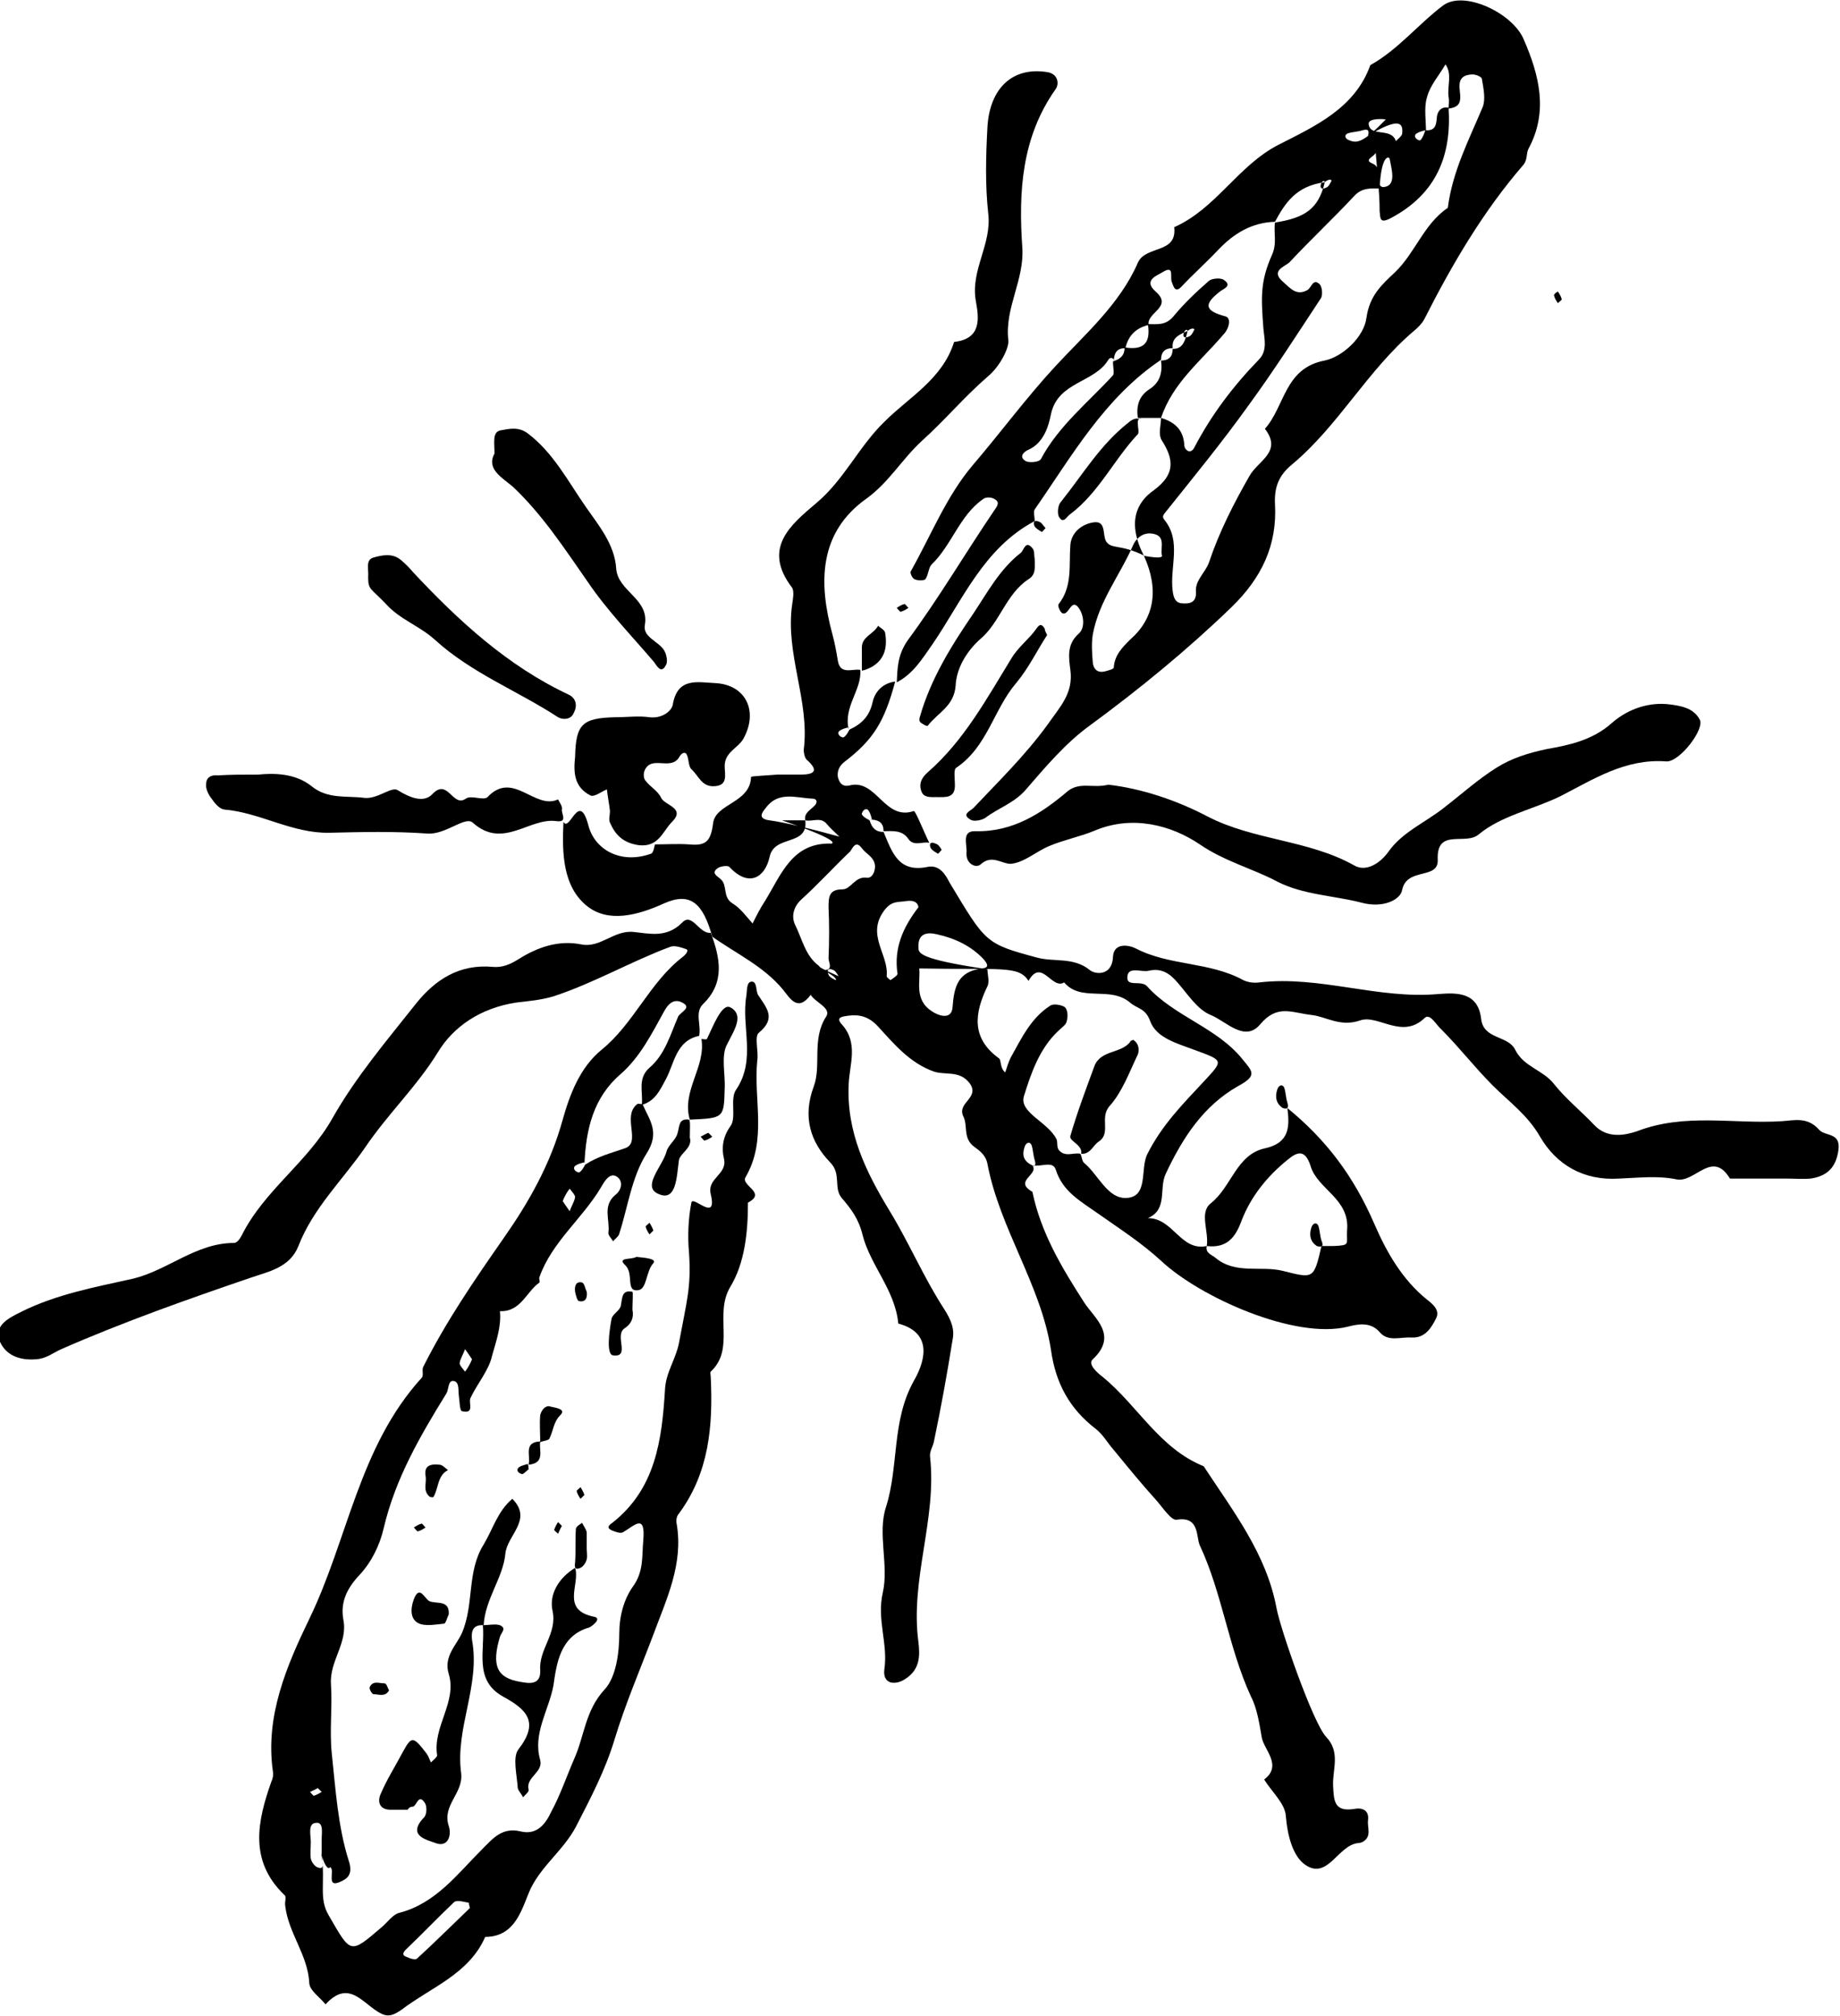 <?xml version="1.0" encoding="utf-8"?>
<!-- Generator: Adobe Illustrator 21.0.2, SVG Export Plug-In . SVG Version: 6.00 Build 0)  -->
<!DOCTYPE svg PUBLIC "-//W3C//DTD SVG 1.1//EN" "http://www.w3.org/Graphics/SVG/1.1/DTD/svg11.dtd">
<svg version="1.1" id="Layer_1" xmlns="http://www.w3.org/2000/svg" xmlns:xlink="http://www.w3.org/1999/xlink" x="0px" y="0px"
	 viewBox="0 0 237.4 260" style="enable-background:new 0 0 237.4 260;" xml:space="preserve">
<path d="M155.7,160.7c0.3-1.9-1-4.3,0.5-5.5c2.7-2.1,3.3-6.3,7-7.1c3.2-0.7,3.2-2.8,2.9-5.2c5,4.1,8.5,8.7,11.2,14.9
	c1.6,3.7,3.6,7.2,6.8,9.8c0.8,0.6,1.7,1.4,1.2,2.4c-0.6,1.2-1.4,2.6-3.2,2.5c-1.4-0.1-3,0.6-4.1-0.7c-1.2-1.4-2.9-1-4.1-0.7
	c-6.8,1.7-19.1-3.8-24.1-8.5c-2.5-2.3-5.3-4.1-8-6c-2.4-1.7-4.7-2.9-5.6-5.8c-0.4-1.1-1.8-0.3-3-0.5c0.3,0.2,0.5,0,0.3-0.7
	c-0.2-0.6-0.2-1.3-0.4-1.9c-0.2-0.5-0.7-0.4-0.9,0.2c-0.3,0.9-0.3,1.8,1,2.4c0.9,1.2-2.5,2,0,3.4c1.1,5.3,3.8,9.8,6.7,14.3
	c1.3,2,4.4,4.2,1.1,7.3c-0.7,0.6,0.5,1.7,1.3,2.3c4.5,3.7,7.3,9.2,13,11.5c3.8,5.8,8.1,11.3,9.4,18.3c0.5,2.7,4.7,14.8,6.4,16.6
	c1.9,2,0.8,4.2,0.9,6.3c0.1,1.9,0.1,3.4,2.7,3c1-0.2,2,0.1,1.8,1.5c-0.1,0.9,0.5,2-0.6,2.7c-0.2,0.1-0.4,0.2-0.7,0.2
	c-2.6,0.3-3.9,4.8-6.8,2.8c-1.6-1.1-2.3-3.8-2.5-6.3c-0.1-1.6-1.8-3.1-2.8-4.7c2.4-1.8,0-3.8-0.3-5.4c-0.3-1.7-0.6-3.8-1.4-5.3
	c-2.9-6.3-3.7-13.3-6.6-19.5c-0.5-1.1,0-3.8-3-3.3c-0.7,0.1-1.8-1.6-2.6-2.5c-1.9-2.1-3.7-4.3-5.5-6.5c-0.8-0.9-1.4-2-2.3-2.7
	c-3.4-2.6-5.2-5.9-5.8-10.2c-1.3-8.4-6.6-15.6-8.2-24c-0.2-1.1-1-1.7-1.7-2.2c-1.5-1.1-0.8-2.7-1.4-3.9c-0.9-1.8,2.2-2.4,0.8-4.3
	c-1.3-1.7-3.1-1-4.6-1.5c-3.1-1.1-5.1-3.5-7.2-5.8c-1.2-1.3-2.4-1.6-3.9-1.4c-0.5,0.1-1.7,0.1-0.8,1.1c2.2,2.4,1,5.2,0.9,7.7
	c-0.3,6.2,2.2,11.3,5.3,16.4c2.5,4.1,4.4,8.6,7,12.6c0.9,1.4,1.4,2.6,1.1,4c-0.7,4.4-1.5,8.8-2.4,13.1c-0.1,0.6-0.6,1.3-0.5,2
	c0.9,8-2.6,15.8-1.5,23.9c0.2,1.7,0.2,3.4-1.5,4.6c-0.7,0.5-1.3,0.7-2,0.6c-0.8-0.2-1-0.9-0.9-1.7c0.5-3.3-1-6.4-0.2-9.9
	c0.8-3.5-0.7-7.6,0.4-11c1.7-5.3,0.7-11.1,3.6-16.3c1.1-1.9,2.9-6.1-2-7.4c-0.4-4.3-3.6-7.5-4.6-11.4c-0.5-2.1-1.5-3.4-2.7-4.8
	c-1.1-1.3,0-3.1-1.5-4.6c-2.5-2.6-3.6-5.8-2.1-9.8c1-2.7-0.3-6.1,1.6-9c0.7-1.1-1.4-1.8-2-2.8c-1.7,2.3-2.7,0.4-3.6-0.7
	c-2.5-3-6-4.6-9.1-6.8c-1.2-4.3-2.8-5.8-6.2-4.3c-3.5,1.6-7.2,2.5-9.9,0.4c-3.2-2.5-3.3-6.9-3.1-10.9c0.8,1.4,2-4.1,3.2,0.4
	c0.8,3.2,4.2,5.1,8.1,3.7c0.3-0.1,0.4-0.8,0.5-1.2c1.5,0,3-0.1,4.4,0c2.1,0.2,2.8-0.3,3.1-2.7c0.3-2.6,4.8-2.6,4.9-6
	c0-0.1,2.2-0.2,3.4-0.3c1,0,2,0,3,0c1.6,0,2.5-0.4,0.8-1.9c-0.3-0.3-0.4-0.9-0.4-1.3c0.8-6.3-2.4-12.3-1.5-18.7
	c0.1-0.7,0.3-1.7,0-2.2c-3.9-5.1-0.2-8.1,3.1-10.9c3.6-3,5.5-7.3,8.8-10.5c3.2-3.2,7.5-5.5,9-10.3c3.6-0.4,3.2-3.1,2.8-5.3
	c-0.7-4,2.1-7.3,1.6-11.3c-0.4-3.7-0.3-7.4-0.1-11.1c0.3-5.1,3.3-7.8,7.7-7.1c1.4,0.2,1.6,1.5,1.1,2.2c-4.4,6.2-4.8,13.3-4.3,20.4
	c0.3,4.2-2.3,7.8-1.8,12c0.1,1-1.1,3.4-2.7,4.7c-3,2.6-5.5,5.6-8.5,8.3c-2.5,2.3-4.2,5.3-7.1,7.4c-6.2,4.4-6.2,10.9-4.4,17.5
	c0.3,1.1,0.5,2.2,0.7,3.4c0.3,1.9,1.9,1,2.9,1.2c0.2,2.6-2.2,4.7-1.5,7.7c0,0.1,0-0.1,0-0.3c-0.4,0.1-0.8,0.2-1.1,0.4
	c-0.4,0.2-0.3,0.7,0.3,0.9c0.2,0.1,0.6-0.4,0.9-1c1.7-0.8,2.6-1.8,3-3.6c0.3-1.3,1.3-2.4,2.9-2.6c-1.4,5.2-2.8,7.5-6.6,10.4
	c-0.6,0.5-0.9,1.1-0.8,1.9c0.2,0.8,0.6,1.3,1.5,1.1c3.5-0.9,4.5,4.6,8.3,3.3c0.2-0.1,1.3,2.7,2,4.1c-0.9-0.2-2,0.5-2.7-0.5
	c-0.8-1.2-2.1-1-3.2-1c0-1-0.5-1.5-1.8-1.5c-0.1,0,0.1,0,0.3,0c-0.1-0.4-0.2-0.8-0.4-1.1c-0.2-0.4-0.7-0.3-0.9,0.3
	c-0.1,0.2,0.4,0.6,1,0.9c0.3,1,0.8,1.5,1.8,1.5c1.1,2.6,1.9,5.3,5.7,4.5c1.5-0.3,2.3,1,2.8,2c4.7,7.8,4.6,7.9,11.3,9.7
	c2.2,0.6,4.7-0.1,6.8,1.6c0.7,0.6,2.9,0.8,3-1.7c0.1-1.9,2.1-1.5,2.9-1.1c4.4,2.3,9.5,1.7,13.9,4.1c0.6,0.3,1.4,0.4,2.1,0.3
	c7.8-0.9,15.3,2.2,23.1,1.5c2.5-0.2,5.1-0.2,5.5,3.2c0.3,2.7,3.5,2.1,4.4,4c1.1,2.2,3.6,2.6,5,4.4c1.5,1.9,3.5,3.5,5.2,5.3
	c1.7,1.8,4,1.3,5.5,0.8c6.2-2.4,12.5-0.9,18.7-1.3c1.6-0.1,3.3-0.6,4.8,1.1c0.8,0.9,2.8,0.3,2.5,2.6c-0.3,2.3-1.5,3.4-3.6,3.7
	c-1,0.1-2,0-3,0c-2.5,0-4.9,0-7.4,0c-2.3-3.8-4.5,0.6-6.9,0.1c-2.4-0.5-4.9-0.2-7.4-0.1c-4.6,0.3-8.1-1.8-10.2-5.4
	c-1.6-2.8-4-4.5-6.1-6.6c-2.3-2.3-4.3-4.9-6.6-7.2c-0.7-0.6-1.5-2.2-2.2-1.5c-2.9,2.8-6-0.5-8.3,0.3c-2.6,0.9-4.4-0.5-6.3-0.7
	c-2.6-0.3-4.4-1.4-6.6,1.2c-2,2.4-4.4-0.4-6.4-1.2c-1.7-0.7-2.9-2.6-4.2-4.1c-1-1.2-2.1-2-3.8-1.6c-0.9,0.2-2.4-0.5-2.7,0.5
	c-0.4,1.8,1.7,0.6,2.5,1.5c3.5,3.9,9,5.3,12.3,9.4c1.3,1.6,2,2.1-0.6,3.5c-4.4,2.5-7.1,6.6-9.3,11.3c-0.9,1.9,0.3,4.6-2.3,5.7
	C151.4,157.1,152.3,161.4,155.7,160.7c-0.2,0.9,0.6,1.1,1.1,1.5c2.6,2.2,5.9,1,8.7,1.7c4,1,4,1.1,5-3.2c0.5,0,1,0,1.5,0
	c2.3-0.1,1.7-0.2,1.8-2c0.4-4.1-3.8-5.3-4.7-8.3c-0.7-2.2-1.7-1.9-3-0.8c-2.6,2.1-4.7,4.7-5.9,7.8
	C159.4,159.6,158.3,161,155.7,160.7z M100.9,105.8c1,0,2,0,3,0c-0.2-0.9,0.6-1.3,1.1-1.8c0.5-0.4,0.5-1-0.2-1c-2.1-0.1-4.4-1-6,1.2
	c-0.5,0.6-0.9,1.2,0,1.5c0.6,0.2,1.5,0,9.5,2.2c-0.6-0.6-1.2-1.1-1.6-1.6c-0.8-1-1.8-0.3-2.8-0.5c0.4,3.4-4,1.8-4.6,4.7
	c-0.6,2.7-2.7,4-5.2,1.3c-0.2-0.2-1-0.1-1.4,0.1c-1.1,0.7-0.1,1.1,0.3,1.5c0.9,0.8,0.2,2.3,1.5,3.1c1,0.6,1.8,1.7,2.6,2.6
	c0.5-1,1-2,1.6-2.9c2.1-3.4,3.5-7.6,8.6-7.4C107.6,108.7,107.9,108.2,100.9,105.8z M108.2,125.9c-0.2-0.3-0.4-0.7-0.7-0.8
	c-0.6-0.3-0.9,0-0.6,0.6c0.1,0.3,0.5,0.5,0.9,0.7c0.1,0,0.3-0.3-1.6-1.3c1.4,0.1,0.7-1,0.7-1.5c0.1-2.2,0.1-4.4,0-6.6
	c0-1.4,0.1-2.3,1.8-2.3c1.1,0,1.6-1.7,3.1-1.5c0.7,0.1,1.1-0.7,1.1-1.5c-0.1-1.2-1.1-1.5-1.7-2.3c-0.8-1.1-1.2,0-1.5,0.4
	c-2.1,2-4.1,4.2-6.3,6.2c-1.1,1-1.3,2.3-0.8,3.3c0.9,1.8,1.3,4,3.1,5.3C105.7,124.7,105.9,124.9,108.2,125.9z M139.4,148.8
	c0.2,0.4,0.2,1,0.5,1.2c1.8,1.5,3,4.6,5.4,4.5c2.9-0.1,1.8-3.7,2.7-5.6c1.9-3.8,4.6-6.5,7.3-9.4c2.6-2.8,2.6-2.7-1.2-4.1
	c-2.1-0.8-4.9-1.5-5.7-3.7c-0.6-1.7-1.7-1.6-2.6-2.4c-2.6-2.2-6.3,0-8.5-2.6c-1.6,1-2.9-3.2-4.6-0.2c-1.3-2-3.4-1.4-14.1-1.6
	c0.2,1.6-0.7,4,1.6,5.5c1.2,0.8,2.6,1,2.7-0.5c0.2-2.7,0.7-4.6,3.8-5c0.9-0.1,0.8-0.5,0.2-1.2c-1.6-1.7-3.7-2.7-6-3.2
	c-1.2-0.3-2.5-0.2-2.4,1.7c0,0.7,0,1.5,8.9,2.8c0,0.7,0.3,1.6,0,2.2c-1.7,3.5-2.1,6.7,1.5,9.3c0.3,0.2,0.1,1.3,0.8,1.8
	c0.2-0.6,0.4-1.3,0.7-1.9c1.4-2.5,2.6-5.1,5.1-6.7c0.4-0.3,1.5-0.1,1.9,0.2c0.4,0.4,0.4,1.3,0.2,1.9c-0.1,0.4-0.6,0.7-1,1.1
	c-2.5,2.3-3.6,5.6-4.5,8.5c-0.6,2.1,3.1,3.3,4.2,5.5c0.2,0.4,0,1,0.3,1.4C137.4,149.3,138.5,148.6,139.4,148.8z M118.5,117
	c-0.1-0.7-0.7-0.9-1.5-0.8c-1.1,0.2-1.9-0.1-2.9,1.2c-2.4,3.2,0.6,5.7,0.3,8.5c0,0.2,0.5,0.5,0.5,0.5c0.3-0.2,0.9-0.6,0.9-0.8
	C115.3,122.3,116.5,119.6,118.5,117z"/>
<path d="M41.5,239.3c0.5,3.5-0.4,5.5,0.9,7.7c2.9,5,2.7,5.1,6.9,1.5c0.7-0.6,1.4-1.6,2.2-1.8c4.7-1.2,7.5-5,10.7-8.2
	c1.4-1.4,2.6-2.9,5-2.3c2.1,0.5,3.2-1,3.9-2.5c1.2-2.2,2-4.6,3-6.9c1.3-2.9,1.4-6.2,3.9-8.9c1.5-1.6,1.9-4.8,1.9-7.2
	c0-2.3,0.6-4.4,1.7-6c1.5-2,1.2-4,1.4-6.1c0.3-3.5-1.2-1.8-2.6-1c-0.3,0.2-0.9,0-1.4-0.2c-0.7-0.3-0.6-0.6,0-1
	c5.6-4.4,6.4-10.7,6.8-17.2c0.1-2.2,1.4-3.9,1.8-6c1-5.4,1.6-7.2,1.3-11.6c-0.2-2.2-0.1-4.4,0.3-6.5c0.2-1,3.4,2.7,2.5-1.1
	c-0.5-2.1,2.2-2.5,1.7-4.6c-0.3-1.2-0.2-2.7,0.8-4.1c0.9-1.1-0.1-3.6,0.8-4.8c2.6-3.9,0.6-8.1,1.3-12.1c0.1-0.7,0-1.8,0.7-1.8
	c0.7,0,0.5,1.2,0.8,1.7c1.1,1.7,2.4,3,0.1,4.9c-0.6,0.5,0,2.4-0.2,3.6c-0.5,5,1.3,10.2-1.5,15c-0.7,1.1,2.8,2,0.3,3.3
	c0,3.8-0.4,7.8-2.3,10.9c-2.1,3.6,0.7,7.9-2.5,10.9c-0.1,0.1,0,0.5,0,0.7c0.3,6.3-0.2,12.3-4.1,17.6c-0.3,0.3-0.4,0.9-0.3,1.3
	c0.9,5.2-1.3,9.7-3,14.3c-1.7,4.5-3.6,8.9-5,13.5c-1.2,4-3.1,7.6-5,11.3c-1.6,3-4.3,4.9-5.8,7.9c-1.1,2.3-1.8,6.3-5.9,6.3
	c-2.1,4.8-7,6.5-10.8,9.4c-0.9,0.6-1.6,1-2.6,0.5c-2.3-1.1-4.1-4.6-7.2-1.2c-0.7-0.9-2.1-1.8-2.1-2.8c-0.2-3.6-2.7-6.4-3.1-9.9
	c-0.1-0.5,0.2-1.2-0.1-1.4c-4.6-4.4-3.5-9.5-1.7-14.6c0.2-0.4,0.3-0.9,0.2-1.4c-1-7.1,1.8-13.6,4.7-19.6c5-10.3,6.4-22.2,14.5-31.1
	c0.3-0.3,0-1,0.2-1.4c2.9-5.8,6.6-11.2,10.3-16.5c3.3-4.7,6.1-9.6,7.7-15.4c0.9-3.2,2.2-6.7,5-9c4.2-3.4,6.2-8.7,10.5-12
	c0.5-0.4,0.8-0.9,0.4-1c-0.6-0.2-1.4-0.5-2-0.3c-5.1,1.9-9.9,4.7-15.1,6.4c-1.7,0.5-3.2,0.6-4.8,0.8c-4.6,0.7-8.1,3.1-10.1,6.4
	c-2.7,4.4-6.5,8-9.4,12.3c-2.9,4.2-6.7,7.8-8.6,12.7c-1.1,2.8-3.9,3.3-6.2,4.1c-8.2,2.8-16.4,5.7-24.4,9.2c-1.1,0.5-1.9,1.2-3.2,1.3
	c-2.3,0.2-4.1-0.6-4.8-2.5c-0.6-1.9,1.2-2.8,2.8-3.6c4.6-2.3,9.6-3.2,14.5-4.3c4.5-1.1,8.1-4.6,13-4.6c0.4,0,0.8-0.6,1-1
	c2.9-5.8,8.5-9.4,11.7-15.1c3-5.3,7-10,10.8-14.8c2.5-3.1,5.6-5.1,9.9-4.7c1.2,0.1,2.2-0.3,3.3-1c2.4-1.5,5.1-2.5,8.1-1.9
	c2.5,0.5,4.2-1.9,6.8-1.6c2,0.2,4.2,0.8,6.2-1.2c1.3-1.4,2.2,1.5,3.7,1.3c1.2,3.2,1.9,6.4-1,9.2c-1.1,1.1-0.2,2.7-0.5,4.1
	c-3,0.6-3.2,3.6-4.3,5.6c-0.8,1.5-1.4,2.8-3.1,3.3c0.2-1.6-0.6-3.4,1-4.8c2-1.7,2.7-4.3,3.7-6.6c0.3-0.6,2-1.2,0.3-1.9
	c-0.8-0.3-1.5,0.1-2.1,1.2c-1.6,2.9-3.1,5.9-5.6,8.1c-3.5,3-4.5,7-4.7,11.7c0,0.1,0-0.1,0-0.3c-0.4,0.1-0.8,0.2-1.1,0.4
	c-0.4,0.2-0.3,0.7,0.3,0.9c0.2,0.1,0.6-0.4,0.9-1c1.7-1.1,3.4-1.5,5.1-2.1c2.2-0.7-0.4-4.1,1.6-5.7c0.1-0.1,0.5,0,0.7,0
	c0.9,2.1,2.3,3.6,0.5,6.4c-1.9,3-2.4,6.9-3.5,10.3c-0.1,0.4-0.5,0.6-0.8,1c-0.2-0.4-0.7-0.8-0.6-1.2c0.2-1.6-0.8-3.4,0.9-4.8
	c0.9-0.7,1-1.9,0.1-2.4c-0.9-0.5-1.6,0.8-2,1.5c-2.4,4-6.3,7-7.9,11.5c-0.1,0.2,0.1,0.6,0,0.7c-1.7,1.2-2.4,3.8-5.1,3.7
	c0.2,2-0.5,3.9-1,5.7c-0.4,1.9-1.9,3.6-2.8,5.5c-0.3,0.6,0.6,2.1-1.1,1.7c-0.3-0.1-0.3-1.3-0.4-2c-0.1-0.7,0.1-1.8-0.7-1.9
	c-0.7-0.1-0.6,1.1-0.9,1.6c-3.4,5.5-6.6,11-8.1,17.4c-0.5,2.2-1.6,4.4-3.1,6c-1.7,1.8-2.5,3.6-2.1,5.8c0.6,3-1.8,5.3-1.6,8.3
	c0.2,2.9-0.2,5.9,0.1,8.9c0.5,4.7,0.8,9.5,2.2,13.9c0.6,1.8-0.3,2.3-0.9,2.6c-2.2,1.1-0.8-1.4-1.5-1.8
	C42.4,241.1,42,240.9,41.5,239.3c0-1.7,0-1.9,0-2.1c0-0.8,0.3-2.3-0.8-2.1c-1,0.1-0.6,1.6-0.6,2.5c0,0.7-0.1,1.4,0,2.1
	c0.1,0.4,0.4,0.9,0.8,1.1c0.7,0.3,0.8,0,0.7-0.7C41.4,239.4,41.5,238.6,41.5,239.3z M60.5,245.4c-0.6-0.1-1.5-0.4-1.9-0.1
	c-2.1,2-4.1,4.1-6.2,6.1c-0.5,0.5-0.5,0.8,0.1,1c0.4,0.2,1.1,0.4,1.3,0.2c2.3-2.1,4.5-4.3,6.8-6.5C60.7,246.1,60.5,245.8,60.5,245.4
	z M60.9,175.3c-0.4-0.6-0.6-0.9-0.9-1.3c-0.2,0.6-0.6,1.2-0.7,1.8c0,0.3,0.4,0.7,0.7,1.1C60.4,176.4,60.7,175.8,60.9,175.3z
	 M72.6,154.9c0.4,0.6,0.6,0.9,0.9,1.3c0.2-0.6,0.6-1.2,0.7-1.8c0-0.3-0.4-0.7-0.7-1.1C73.1,153.8,72.8,154.4,72.6,154.9z M41,230.6
	c-0.3,0.2-0.6,0.3-1,0.5c0.2,0.2,0.4,0.5,0.5,0.5c0.3-0.1,0.7-0.3,1-0.5C41.4,231,41.2,230.8,41,230.6z"/>
<path d="M149.8,53.9c-1,0-2,0-3,0c-0.2-1.5,0.1-2.8,1.5-3.7c1.4-0.9,1.7-2.2,1.5-3.7c1,0,1.5-0.5,1.5-1.5c1,0,1.5-0.5,1.9-2.2
	c0.1-0.4-0.3-0.3-0.4,0c-0.3,0.6,0,0.9,0.6,0.6c0.3-0.1,0.5-0.5,0.7-0.9c0-0.1-0.3-0.3-0.9,0.2c-1.5,0.6-2,1.1-1.9,2.2
	c-1,0-1.5,0.5-1.5,1.5c-7.3,4.9-11.5,12.4-16.3,19.3c-0.2,0.3,0,1,0,1.5c-6.6,3.5-9.3,10.2-13.2,15.9c-1.4,2-2.5,3.8-4.6,4.9
	c0.1-1.9,0.1-3.5,1.4-5.4c4-5.4,7.4-11.2,11.2-16.8c0.5-0.7,0.7-1.1-0.1-1.5c-0.4-0.2-1.1-0.2-1.4,0.1c-3,2.1-4,5.9-6.6,8.4
	c-0.4,0.4-0.4,1.3-0.8,1.9c-0.2,0.2-1,0.2-1.4,0c-0.3-0.1-0.6-0.8-0.5-1c2.6-4.6,4.6-9.7,8-13.7c3.6-4.2,6.9-8.7,10.7-12.8
	c3.8-4.1,8.3-8,10.6-13.3c1-2.3,5.1-1.1,4.7-4.6c5.4-2.4,8.2-7.9,13.4-10.6c4.7-2.4,9.9-4.7,11.9-10.3c3.6-2,6.2-5.3,9.4-7.7
	c2.7-2,9,1,10.4,4.4c2,4.6,3.2,9.3,0.6,14.1c-0.3,0.6-0.1,1.3-0.6,2c-5.2,6-9.2,12.8-12.8,19.9c-0.3,0.6-0.9,1.2-1.4,1.6
	c-6,5.1-9.7,12.2-15.7,17.2c-1.7,1.4-2.3,2.9-2.2,5.1c0.3,5.3-1.7,9.5-5.6,13.3c-5.7,5.5-11.8,10.5-18.2,15.2
	c-3.2,2.3-5.8,5.4-8.4,8.4c-1.5,1.7-3.5,2.3-5.2,3.6c-0.5,0.3-1.5,0.5-1.9,0.2c-1.2-0.7,0-1.1,0.4-1.5c3.3-3.5,6.7-6.8,9.6-10.8
	c1.6-2.3,3.3-4,2.9-7c-0.2-1.6-0.5-3.3,1.1-4.7c0.8-0.7,0.7-2.4-0.1-3.4c-0.9-1.1-1.2,1.1-2,0.8c-0.3-0.1-0.7-1-0.5-1.2
	c1.8-2.3,1.3-5,1.5-7.6c0.1-1.5,1.3-2.6,2.8-2.9c1.9-0.4,1.3,1.5,1.8,2.4c0.7,1.1,1.8,0.3,5,1.9c2.2,0.4,2.3,0.1,2.2-0.1
	c-0.2-1.1,0.6-2.6-1.4-2.8c-1.2-0.1-2,0.8-2.3,1.5c-1.7,3.9-4.4,7.2-5.2,11.5c-0.2,1.2-0.1,2.5,0,3.7c0.1,0.8,0.6,1.3,1.5,1.1
	c0.4-0.1,1.2-0.3,1.2-0.5c0.1-1.6,1.1-2.6,2.1-3.6c3.1-2.7,3.8-6.4,1.8-10.8c-2.2-4.3-1-6.9,1.3-8.5c2.7-2,2.6-3.9,1-6.4
	C149.4,56,149.8,54.8,149.8,53.9c1.7,0.5,2.9,1.5,3,3.5c0,0.6,0.8,1.3,1.3,0.3c2.2-4.2,5-7.9,8.3-11.3c1.2-1.2,0.7-2.8,0.6-4.1
	c-0.3-4-0.4-6,1.1-9.4c0.7-1.5,0.2-2.8,0.4-4.2c3.9-0.6,5.6-1.8,6.4-5.1c0.1-0.4-0.3-0.3-0.4,0c-0.3,0.6,0,0.9,0.6,0.6
	c0.3-0.1,0.5-0.5,0.7-0.9c0-0.1-0.3-0.3-0.9,0.2c-3.7,0.5-5.1,2.7-6.4,5.1c-3,0.1-5.3,1.5-7.3,3.6c-1.5,1.6-3.2,3.1-4.7,4.7
	c-0.9,1-1.1,0-1.3-0.5c-0.3-0.6,0.4-2.3-1.2-1.3c-0.6,0.4-2.6,1-0.9,2.5c2.3,2-1.2,2.7-0.9,4.3c-1.6,0.4-2.6,1.3-3,3
	c-1,0-1.5,0.5-1.5,1.8c0.2-0.4-0.4-0.8-0.7-0.3c-1.8,3-6.5,2.8-7.4,7c-0.3,1.5-0.9,3.7-2.9,4.6c-0.5,0.2-1.4,0.9-0.3,1.5
	c0.5,0.2,1.7,0.1,1.9-0.3c2.3-4.3,6.1-7.3,9.3-10.8c0.2-0.3,0-0.9,0-1.8c1-0.3,1.5-0.8,1.5-1.8c2.4,0.4,3.4-0.5,3-3
	c1.2,0,2.3,0.2,3.3-1c1.4-1.7,3-3.2,4.6-4.6c0.4-0.3,1.5-0.4,1.9-0.1c1.2,0.8-0.2,1.2-0.5,1.5c-2.2,1.7-1.9,2.5,0.7,3.2
	c0.8,0.2,0.5,1.6-0.3,2.4C154.9,46.6,151.3,49.4,149.8,53.9z M178.8,15.4c-0.8-0.1-2.4-0.1-2.2,0.7c0.3,1.6,2.9,0.3,3.5,2.1
	c0.3-0.3,0.7-0.6,0.8-0.9c0.2-1.5-0.4-2.2-4.4,0.2c0.2-0.7,0-0.9-0.7-0.7c-0.6,0.2-1.3,0.2-1.9,0.4c-0.5,0.2-0.4,0.7,0.2,0.9
	C175.1,18.5,175.9,18.4,178.8,15.4z M183.9,16.8c1.4,0.1,1.4-0.8,1.5-1.8c0.1-0.7,0.6-1.3,1.5-1.1c0.4,6.2-1.6,11.1-7.4,14.2
	c-1.5,0.8-1.4,0.1-1.5-0.9c0-1,0-1.9-0.5-7.5c-0.3,0.6-1.6,0.9-0.4,1.4c1.6,0.7,0.1,3.3,1.6,3c1.5-0.3,0.8-2.4,0.6-3.6
	c-0.1-0.4-1.1-0.5-1.3,3.8c-1.2,0-2.3-0.1-3.3,1c-2.7,2.9-5.6,5.6-8.3,8.5c-0.6,0.6-2.6,1.1-0.8,2.6c0.9,0.8,1.7,1.8,3.1,1
	c0.5-0.3,0.7-1.5,1.5-0.8c0.4,0.3,0.5,1.5,0.2,1.9c-3.1,4.7-6.1,9.4-9.4,13.9c-3.3,4.6-6.9,9-10.5,13.5c-0.4,0.5-0.6,0.7-0.3,1.1
	c2.3,2.8,0.7,6.1,1.1,9.2c0.1,0.8,0.3,1.5,1.1,1.6c1,0.1,2,0,1.9-1.5c-0.1-1.5,1.2-2.4,1.7-3.8c1.3-3.9,3.2-7.6,5.2-11.1
	c1.1-2,4.3-3.1,2-6.1c2.6-2.9,2.5-7.8,7.7-8.8c2.4-0.5,5.1-3.1,5.4-5.5c0.4-2.9,2-4.3,3.7-5.9c2.6-2.5,3.7-6.2,6.8-8.3
	c0.6-4.7,2.7-8.7,4.5-13c0.4-1,0.1-2.4-0.1-3.6c0-0.3-0.8-0.6-1.2-0.6c-0.4,0-1,0.1-1.3,0.4c-1.2,1.1,1,3.7-1.8,4c0-0.5,0.1-1,0-1.5
	c-0.2-1.4,0.5-2.9-0.4-4.2c-0.8,1.4-2,2.7-2.4,4.3c-0.4,1.3-0.1,2.9-0.1,5C183.9,17.2,183.9,17,183.9,16.8c-0.4,0.1-0.8,0.2-1.1,0.4
	c-0.4,0.2-0.3,0.7,0.3,0.9C183.3,18.2,183.6,17.7,183.9,16.8z"/>
<path d="M143,101.2c4.3,0.5,8.8,2,12.8,4.1c6,3.1,13,3,18.9,6.3c1.5,0.9,3.3-0.2,4.4-1.7c1.8-2.6,4.8-3.8,7.3-5.8
	c2.2-1.7,4.3-3.6,6.7-5.1c1.9-1.2,4.1-1.9,6.5-2.4c2.8-0.5,5.8-1.1,8.3-3.3c1.8-1.6,4.3-2.7,7.1-2.5c1.9,0.2,3.5,0.5,4.3,2
	c0.7,1.2-2.6,5.5-4.3,5.4c-5.3-0.4-9.4,2.3-13.7,4.5c-3.5,1.7-7.6,2.5-10.5,4.9c-1.7,1.5-5.5-0.9-5.3,3.3c0.1,2.6-4,0.9-4.6,3.9
	c-0.2,1.2-2.4,2.4-5.3,1.6c-3.5-0.9-7.5-1-10.8-2.7c-3.2-1.7-6.8-2.6-10-4.8c-3.7-2.5-8.7-3.8-13.5-1.8c-1.9,0.8-4,1.2-5.9,2
	c-1.7,0.7-3.2,2.1-4.9,2.3c-1.2,0.1-2.5-1.3-4,0.1c-0.6,0.5-1.9-0.1-1.8-1.5c0.1-1.1-0.7-2.9,1.2-2.8c4.8,0.1,8.5-2.3,11.9-5.2
	C139.4,100.8,141,101.7,143,101.2z"/>
<path d="M74.2,97.6c0.1-4.2,0.9-5,5.2-5.1c1.5,0,3-0.2,4.4,0c1.5,0.2,2.8-0.7,3-1.6c0.6-3.6,3.2-2.9,5.5-2.8
	c3.9,0.2,5.6,3.6,3.6,7.2c-0.7,1.2-2.4,1.7-2.4,3.5c0,1.1,0.5,2.6-1.5,2.6c-1.5,0-1.9-1.4-2.8-2.2c-0.4-0.4-0.3-1.3-0.6-1.9
	c-0.2-0.4-0.7-0.2-1,0.4c-1.1,1.7-3.5-0.3-4.4,1.6c-0.2,0.4-0.2,1.1,0.1,1.4c0.6,0.8,1.6,1.3,2,2.2c0.5,1,3.2,1.3,1.4,3.1
	c-1.2,1.2-1.7,3.3-4.3,3c-2-0.3-3-1.3-3.7-2.9c-0.2-0.4,0-1,0-1.5c-0.1-0.9-0.3-1.9-0.4-2.8c-0.7,0.3-1.6,1-2.1,0.8
	C74,101.5,74,99.5,74.2,97.6z"/>
<path d="M33.3,99.9c2-0.2,4.8-0.2,6.9,1.5c2.1,1.7,4.5,1.2,6.8,1.5c1.7,0.2,3.5-1.5,4.3-1c1.6,1,3.4,1.7,4.5,0.5
	c2-2.1,2.6,1.8,4.3,0.6c0.7-0.5,2.3,0.3,2.8-0.2c3.3-3.5,6.1,1.7,9.1,0.3c0.2,0.4,0.6,0.9,0.5,1.3c-0.1,0.5,0.8,1.7-0.7,1.5
	c-3.5-0.5-6.9,3.7-10.8,0.2c-1-0.9-3.5,1.6-5.9,1.4c-4.2-0.3-8.4-0.2-12.6-0.1c-4.8,0.1-8.9-2.6-13.6-3c-0.6-0.1-1.2-0.8-1.6-1.4
	c-0.4-0.5-0.8-1.3-0.7-1.9c0-0.8,0.6-1.2,1.5-1.1C29.8,99.9,31.2,99.9,33.3,99.9z"/>
<path d="M52.6,233.4c-0.7,0-1.5,0-2.2,0c-1.5,0-1.7-1.1-1.3-2c0.8-1.9,1.9-3.6,2.9-5.5c1.1-2,1.3-2,3,0.2c0.3,0.4,0.4,0.8,0.6,1.2
	c0.3-0.3,0.8-0.7,0.8-0.9c-0.6-3.7,2.6-6.9,1.5-10.5c-0.7-2.3,1-3.7,1.7-5.3c1.6-3.7,0.6-7.9,2.8-11.4c1.2-2,1.8-4.3,3.7-5.9
	c2.7,2.7-0.7,4.7-0.9,7.1c-0.3,3.1-2.6,5.8-2.8,9.2c-1.5-0.1-1.6,0.9-1.5,1.9c1.1,5.9-2.2,11.4-1.4,17.2c0.3,2.6-2.5,4.1-1.6,6.8
	c0.4,1.2-0.1,2.8-1.7,2.2c-1-0.4-3.8-0.9-1.5-3.3c0.4-0.4,0.4-1.5,0.1-1.9c-0.8-1.2-1,0.3-1.5,0.5C52.9,233,52.7,233.2,52.6,233.4z"
	/>
<path d="M63.8,58.5c0-1.5-0.3-2.8,0.8-3c1.1-0.2,2.3-0.5,3.5,0.4c3.3,2.5,5.2,6.2,7.5,9.5c1.6,2.3,3.7,4.8,3.9,7.9
	c0.2,3,4.3,3.9,3.7,7.3c-0.3,1.6,1.8,2.1,2.5,3.3c0.3,0.5,0.5,1.5,0.2,1.9c-0.6,1.2-1.2,0-1.5-0.4c-2.9-3.4-6.1-6.7-8.6-10.4
	c-3-4.3-5.8-8.6-9.6-12.2C64.8,61.6,62.7,60.5,63.8,58.5z"/>
<path d="M47.5,74.4c0.1-0.9-0.4-2.2,0.7-2.5c1.1-0.3,2.4-0.6,3.5,0.3c0.6,0.5,1.1,1,1.6,1.6c5.9,6.3,12.2,12.1,20.1,15.8
	c1,0.5,1.1,1.5,0.6,2.4c-0.4,0.9-1.5,0.8-2,0.5c-5.2-3.4-11.2-5.7-15.9-10c-2-1.8-4.5-2.6-6.3-4.6C47.8,75.8,47.5,76.1,47.5,74.4z"
	/>
<path d="M74.2,202.2c0.7,2.1-1.9,5.4,2.4,6.3c1.2,0.2-0.3,1.3-0.6,1.4c-3.8,1.1-4.2,4.8-4.6,7.5c-0.6,3.2-2.7,6.2-1.7,9.6
	c0.4,1.6-1.9,2.2-1.5,3.8c0.1,0.3-0.5,0.7-0.7,1c-0.2-0.4-0.6-0.8-0.7-1.2c-0.1-1.7-0.7-4,0.1-5c2.7-3.5,1.1-5.1-2-6.8
	c-3.8-2.1-2.3-5.9-2.6-9.2c0.7,0,1.6-0.2,2.2,0c0.9,0.4,0.2,0.9,0,1.5c-1.1,3.7-0.4,5.3,2.6,5.8c1.1,0.2,2.7,0.5,2.6-1.5
	c-0.2-2.7,2.2-4.7,1.6-7.6C70.8,205.6,72.1,203.5,74.2,202.2z"/>
<path d="M133.5,72.1c0,1,0.2,2-0.8,2.6c-2.9,1.9-3.7,5.6-6.2,7.7c-1.8,1.6-3.1,3.8-3.2,6c-0.2,2.7-2.3,3.5-3.6,5.2
	c-0.1,0.1-0.7-0.2-1-0.5c-0.1-0.1-0.1-0.5,0-0.7c1.4-4.9,4.1-9.2,6.9-13.3c1.8-2.7,3.4-5.7,6.1-7.8c0.4-0.3,0.6-1.7,1.5-0.6
	C133.5,71,133.4,71.6,133.5,72.1z"/>
<path d="M135.1,81.9c-1.3,2-2.4,4.3-4,6.2c-2.9,3.4-3.7,8.2-7.7,10.9c-0.4,0.2-0.2,1.4-0.2,2.1c0.1,1.9-1.2,1.7-2.4,1.7
	c-0.7,0-1.6,0.1-1.9-0.7c-0.4-1,0-1.8,0.8-2.5c4.7-4.1,7.6-9.5,10.8-14.7c0.9-1.5,2.3-2.5,3.2-3.8c0.4-0.6,0.7-0.7,1.1,0
	C134.8,81.3,134.9,81.5,135.1,81.9z"/>
<path d="M90.5,134c0.2,0,0.6,0.1,0.7,0c0.8-1.6,1.9-4.6,3-4.1c1.9,1,0.5,3-0.4,4.8c-0.8,1.5-0.2,3.8-0.3,5.7c-0.1,3.8-0.1,3.8-4.5,4
	C87.9,140.7,91.1,137.6,90.5,134z"/>
<path d="M146.8,54.6c0,0.5,0.2,1.2,0,1.4c-3.1,3.3-5,7.5-8.7,10.3c-0.5,0.3-0.9,1.4-1.5,0.3c-0.2-0.5-0.1-1.5,0.3-1.9
	c2.8-3.5,5.1-7.4,8.7-10.2c0.3-0.3,0.9-0.6,1.2-0.5C147.8,54.1,146.7,53.6,146.8,54.6z"/>
<path d="M89,146.7c0.4,1.3-1.2,2-1.4,2.9c-0.3,2.1-0.3,5.4-2.6,4.4c-2.3-0.9,0.5-3.6,1-5.5c0.2-0.8,1.2-1.5,1.4-2.3
	c0.3-0.9,0.1-2,1.5-1.8C89.1,144.5,89,145.8,89,146.7z"/>
<path d="M57.9,208.2c-0.2,0.4-0.4,1.2-0.6,1.2c-1.1,0.1-2.5,0.4-3.4-0.1c-1.2-0.7-0.8-2.4-0.4-3.3c0.7-1.5,1.3,0.2,1.9,0.5
	C56.4,206.9,58,206.3,57.9,208.2z"/>
<path d="M81.6,168.9c0.2,1-0.1,1.8-1,2.4c-1.4,0.9,0.8,3.8-1.5,3.5c-0.9-0.1-0.5-3.1-0.2-4.7c0.1-0.6,1.1-1.1,1.2-1.7
	c0.2-1,0.1-2.1,1.5-1.8C81.7,166.7,81.6,168.1,81.6,168.9z"/>
<path d="M113.3,80.7c0.3,0.3,0.8,0.5,0.9,0.9c0.3,1.8,0,3.4-1.7,4.4c-0.4,0.2-0.8,0.4-1.3,0.5c0-1,0-2,0-3
	C111.2,82.1,112.7,81.8,113.3,80.7z"/>
<path d="M82.1,162.1c0.9,0.1,2.7,0.2,2.2,0.8c-1,1.1-0.8,3.4-2,3.5c-1.6,0.2-0.5-2.1-1.6-3.2C79.5,162.1,81.5,162.5,82.1,162.1z"/>
<path d="M71,181.4c1,0.2,2,0.4,1.3,1.1c-0.9,0.9-0.9,2-1.4,3c-0.1,0.3-0.8,0.3-1.2,0.5c0-1.2-0.1-2.4,0-3.5
	C69.9,181.7,70.5,181.2,71,181.4z"/>
<path d="M55.9,193.1c-0.2,0-0.4,0-0.5-0.1c-0.9-0.8-0.3-1.8-0.5-2.7c-0.2-1.4,0.8-1.5,1.8-1.4c0.4,0,0.8,0.5,1.1,0.7
	C56.4,190.3,56.6,192,55.9,193.1z"/>
<path d="M75.7,199.7c0,0.5,0.1,1,0,1.4c-0.1,0.4-0.4,0.9-0.8,1.1c-0.7,0.3-0.8,0-0.7-0.7c0.1-1.4,0-2.8,0.1-4.3
	c0-0.3,0.5-0.6,0.8-0.8c0.2,0.4,0.5,0.8,0.6,1.2C75.7,198.3,75.7,199,75.7,199.7z"/>
<path d="M50.2,218c-0.5,0.9-1.3,0.5-2,0.5c-0.2,0-0.6-0.7-0.5-0.9c0.4-0.9,1.2-0.5,1.9-0.5C49.9,217.1,50,217.7,50.2,218z"/>
<path d="M165.5,142.9c-0.9-0.6-1-1.5-0.7-2.4c0.2-0.6,0.7-0.7,0.9-0.2c0.2,0.6,0.2,1.3,0.4,1.9C166.3,142.9,166.1,143.1,165.5,142.9
	z"/>
<path d="M75.7,166.6c0.1,0.7-0.1,1.4-1,1.2c-0.2,0-0.4-0.7-0.5-1.2c-0.1-0.7,0.1-1.4,0.9-1.2C75.4,165.5,75.5,166.2,75.7,166.6z"/>
<path d="M69.7,185.9c-0.2,1.1,0.7,2.8-1.5,3C68.5,187.7,67.5,186,69.7,185.9z"/>
<path d="M121.5,109.6c-0.2,0.2-0.4,0.5-0.5,0.5c-0.3-0.2-0.7-0.4-0.9-0.7c-0.3-0.6,0-0.9,0.6-0.6
	C121.1,108.9,121.3,109.3,121.5,109.6z"/>
<path d="M84.3,158.7c-0.2,0.2-0.4,0.4-0.5,0.5c-0.2-0.3-0.4-0.6-0.5-1c0-0.1,0.3-0.3,0.5-0.5C84,158,84.2,158.4,84.3,158.7z"/>
<path d="M68.2,189.5c-0.3,0.2-0.7,0.7-0.9,0.6c-0.6-0.2-0.7-0.6-0.3-0.9c0.3-0.2,0.8-0.3,1.1-0.4C68.2,189.1,68.2,189.3,68.2,189.5z
	"/>
<path d="M91.4,146.1c0.2,0.2,0.4,0.4,0.5,0.5c-0.3,0.2-0.6,0.4-1,0.5c-0.1,0-0.3-0.3-0.5-0.5C90.8,146.4,91.1,146.2,91.4,146.1z"/>
<path d="M75.4,192.8c-0.2,0.2-0.4,0.4-0.5,0.5c-0.2-0.3-0.4-0.6-0.5-1c0-0.1,0.3-0.3,0.5-0.5C75.1,192.1,75.3,192.5,75.4,192.8z"/>
<path d="M134.9,68.1c-0.2,0.2-0.4,0.5-0.5,0.5c-0.3-0.2-0.7-0.4-0.9-0.7c-0.3-0.6,0-0.9,0.6-0.6C134.4,67.4,134.6,67.8,134.9,68.1z"
	/>
<path d="M117.2,78.4c-0.3,0.2-0.6,0.4-1,0.5c-0.1,0-0.3-0.3-0.5-0.5c0.3-0.2,0.6-0.4,1-0.5C116.8,77.9,117,78.2,117.2,78.4z"/>
<path d="M201,37.6c0.2,0.3,0.4,0.6,0.5,1c0,0.1-0.3,0.3-0.5,0.5c-0.2-0.3-0.4-0.6-0.5-1C200.5,37.9,200.8,37.7,201,37.6z"/>
<path d="M72.5,196.8c-0.2,0.3-0.3,0.6-0.5,1c-0.2-0.2-0.5-0.4-0.5-0.5c0.1-0.3,0.3-0.7,0.5-1C72.1,196.4,72.3,196.6,72.5,196.8z"/>
<path d="M54.9,197c-0.3,0.2-0.6,0.4-1,0.5c-0.1,0-0.3-0.3-0.5-0.5c0.3-0.2,0.6-0.4,1-0.5C54.5,196.5,54.7,196.8,54.9,197z"/>
<path d="M146.2,134.1c0.8,0.5,0.8,1.4,0.6,1.9c-1.1,2.3-2,4.8-3.6,6.6c-1.4,1.5,0.2,3.5-1.4,4.6c-0.8,0.5-1.1,1.7-2.3,1.6
	c0.2-1.2-1.6-1.6-1.4-2.3c0.9-3.1,2-6,3.1-9c0.8-2.1,3.4-1.6,4.6-3.1C145.8,134.2,146.1,134.2,146.2,134.1z"/>
<path d="M169.9,160.7c-0.9-0.6-1-1.5-0.7-2.4c0.2-0.6,0.7-0.7,0.9-0.2c0.2,0.6,0.2,1.3,0.4,1.9C170.8,160.7,170.6,160.9,169.9,160.7
	z"/>
</svg>
